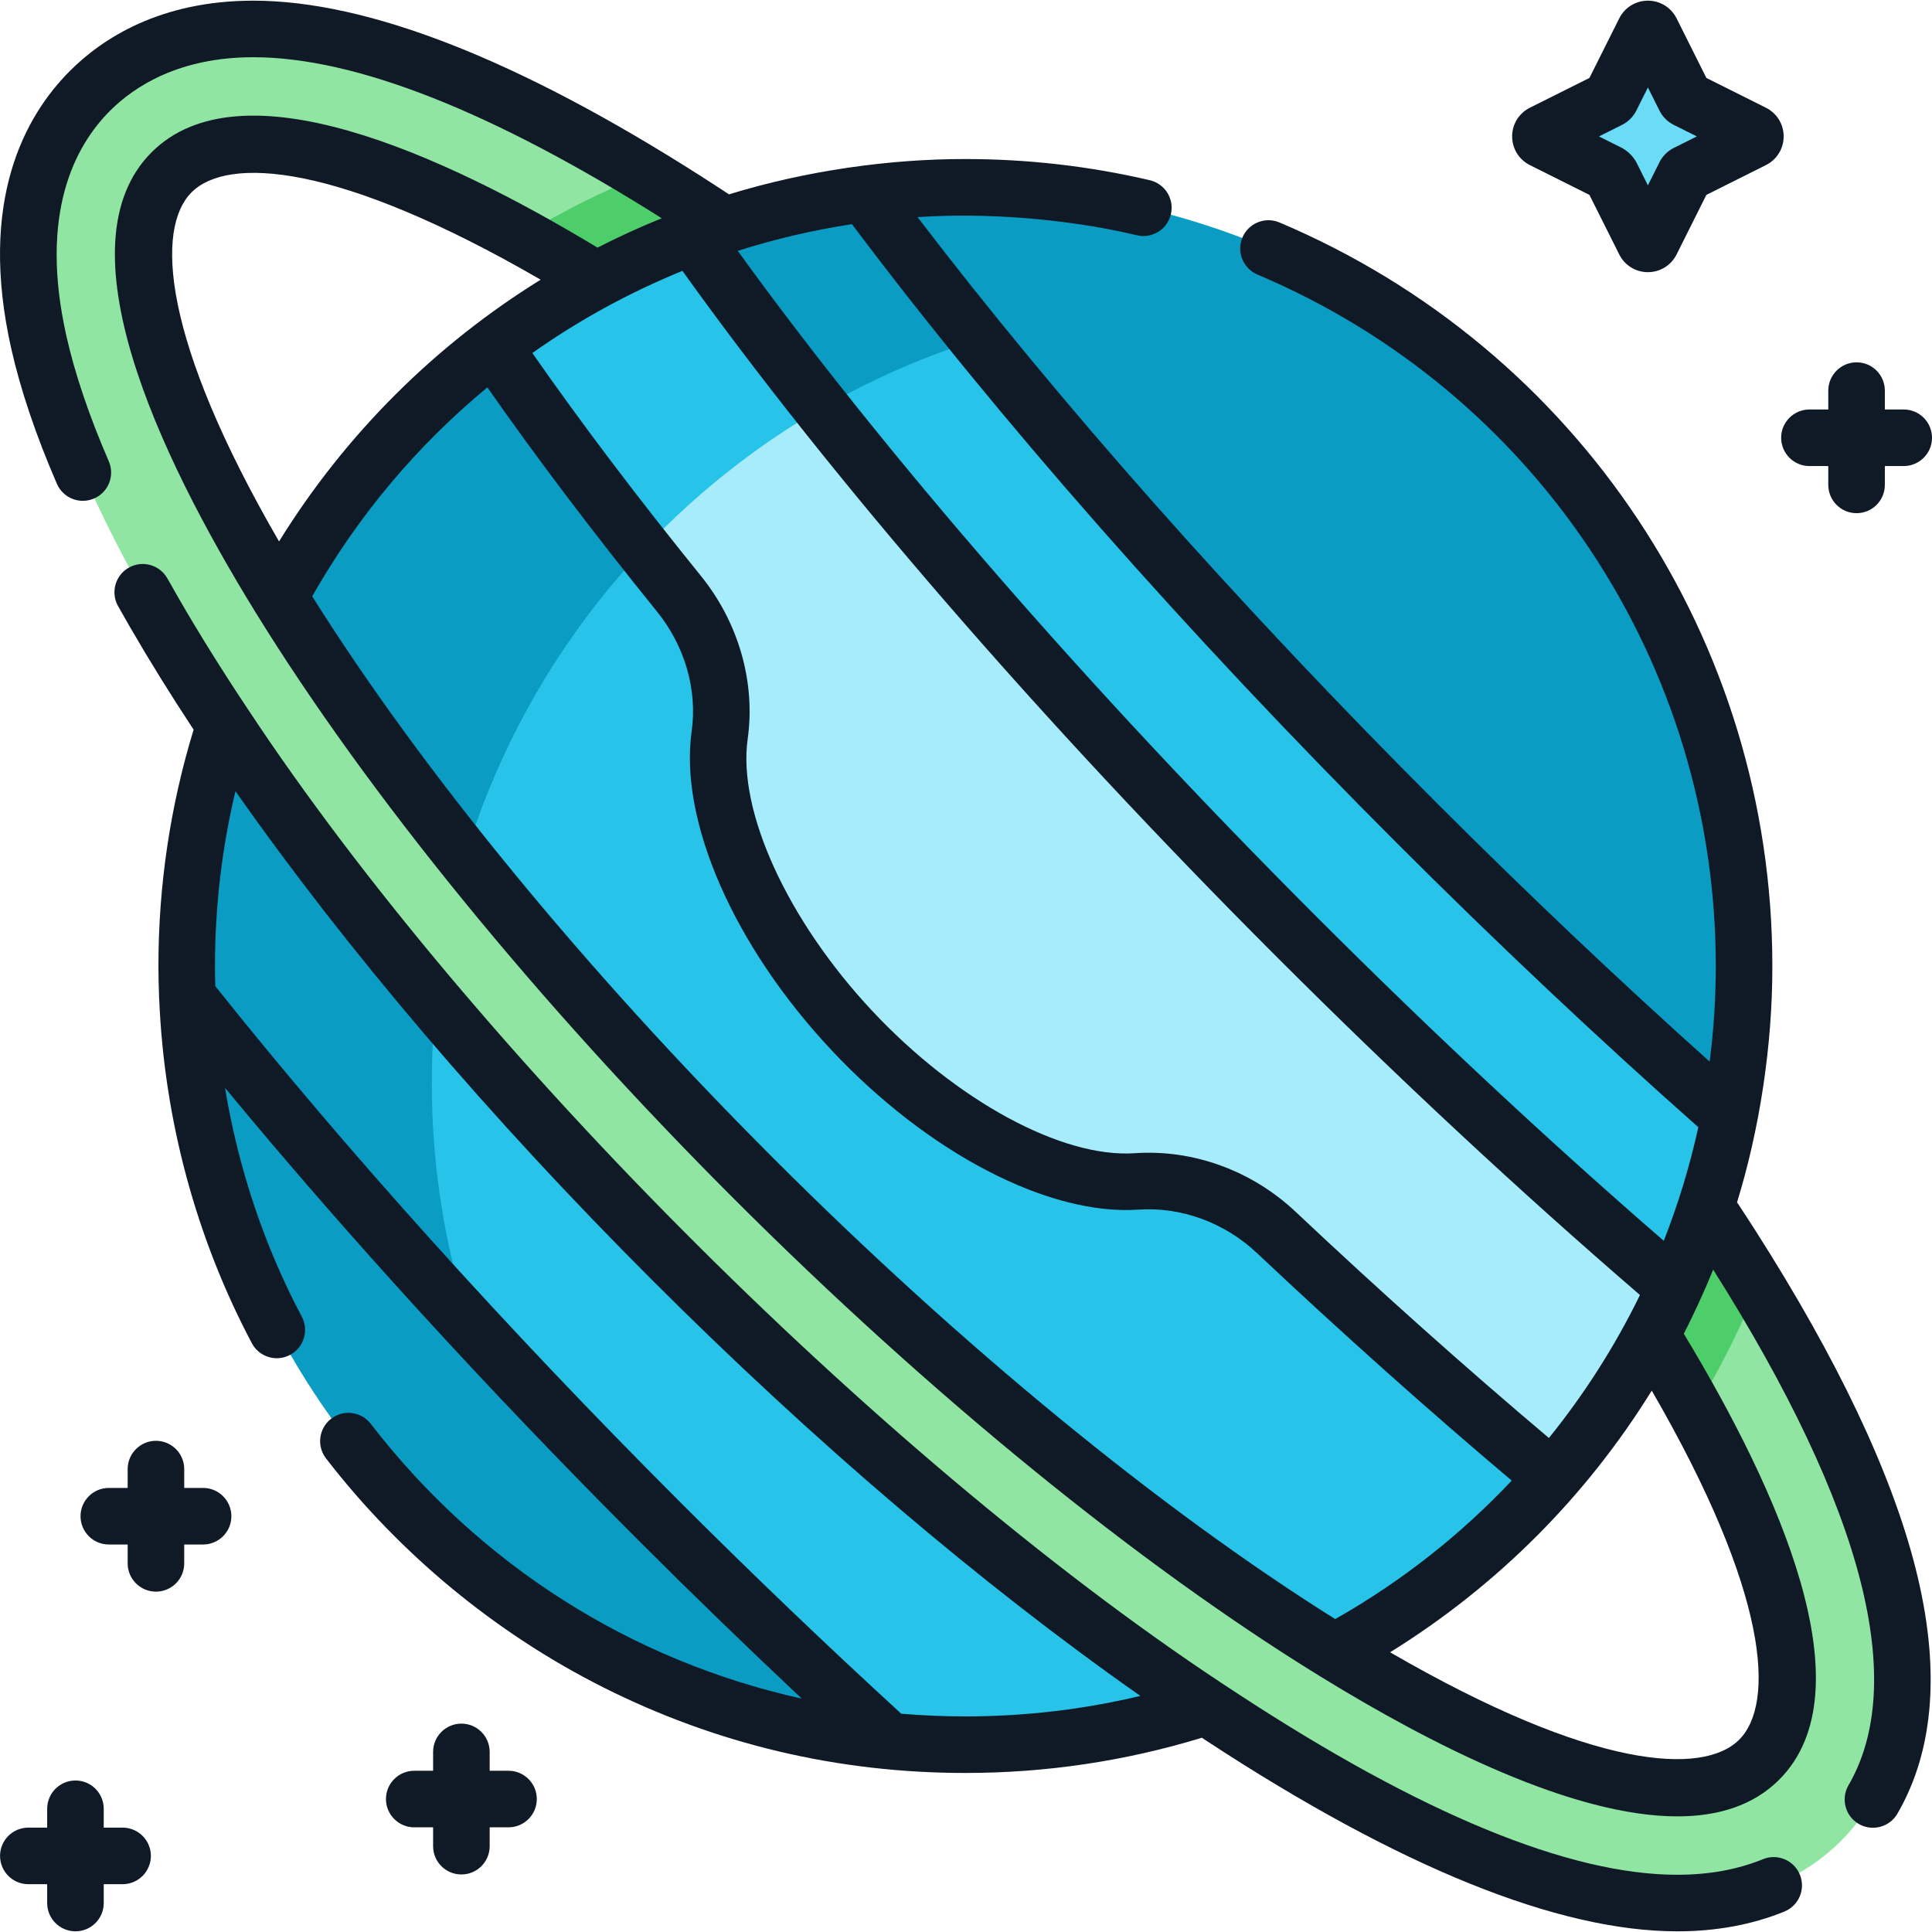 <svg width="79" height="79" viewBox="0 0 79 79" fill="none" xmlns="http://www.w3.org/2000/svg">
<g clip-path="url(#clip0_3105_18627)">
<path d="M70.717 45.675C70.47 46.927 70.151 48.152 69.763 49.346C69.519 50.101 70.254 51.805 69.955 52.534C69.806 52.897 68.643 52.295 68.481 52.651C63.507 48.397 56.434 45.338 51.164 40.068C40.949 29.852 34.203 18.001 28.322 9.667C29.439 9.249 31.619 11.437 32.792 11.145C33.965 10.853 34.131 8.082 35.352 7.925C41.099 15.648 51.024 22.03 60.087 31.092C64.412 35.417 66.564 42.018 70.717 45.675Z" fill="#27C3E9"/>
<path d="M63.473 60.426C57.635 67.115 49.048 71.34 39.474 71.34C38.424 71.34 37.387 71.289 36.363 71.189L36.341 71.173C33.254 68.355 27.922 66.061 24.761 62.9C17.332 55.471 12.951 47.408 7.657 40.745V40.744L15.837 33.453L20.179 14.169C22.314 17.294 26.404 19.151 29.301 22.731C30.616 24.356 31.259 26.45 30.968 28.521C30.517 31.741 32.517 36.477 36.366 40.586C40.2 44.682 44.777 46.987 48.016 46.766C50.123 46.623 52.189 47.402 53.726 48.849C57.589 52.485 59.838 57.393 63.473 60.426Z" fill="#27C3E9"/>
<path d="M68.48 52.651C68.317 53.011 69.501 54.149 69.325 54.502C69.18 54.792 67.677 54.297 67.523 54.581C66.391 56.683 65.029 58.643 63.472 60.426C59.838 57.394 56.046 54.028 52.184 50.392C50.647 48.944 48.581 48.165 46.474 48.309C43.235 48.529 38.658 46.224 34.824 42.129C30.975 38.02 28.975 33.283 29.425 30.063C29.717 27.992 29.074 25.899 27.759 24.273C24.861 20.693 22.314 17.295 20.179 14.169C21.226 13.37 25.454 16.73 26.598 16.064C28.138 15.167 26.631 10.3 28.322 9.667C34.202 18.001 42.788 28.074 53.003 38.289C58.273 43.56 63.506 48.397 68.48 52.651Z" fill="#A7ECFA"/>
<path d="M36.363 71.188C33.855 70.945 31.433 70.412 29.131 69.621C22.815 67.454 19.599 61.29 15.782 55.967C12.265 51.062 7.905 47.181 7.657 40.745C12.951 47.408 19.516 54.76 26.945 62.188C30.106 65.349 33.254 68.354 36.341 71.173L36.363 71.188Z" fill="#0A9CC3"/>
<path d="M17.679 45.525C17.795 48.529 18.327 51.426 19.218 54.16C17.305 52.093 14.954 53.147 13.213 51.142C11.04 48.641 9.529 43.102 7.657 40.745V40.744C7.641 40.33 7.634 39.916 7.634 39.499C7.634 29.169 12.554 19.986 20.179 14.169C21.147 15.586 24.778 15.8 25.802 17.181C26.827 18.562 25.244 21.109 26.308 22.46C20.944 28.16 17.656 35.836 17.656 44.279C17.656 44.696 17.664 45.11 17.679 45.523V45.525Z" fill="#0A9CC3"/>
<path d="M31 70.198C17.912 66.595 8.2 54.846 7.657 40.745C11.029 44.99 14.918 49.514 19.218 54.16C21.348 60.688 25.529 66.288 31 70.198Z" fill="#0A9CC3"/>
<path d="M75.267 75.287C74.113 76.441 72.018 77.816 68.589 77.816C63.929 77.816 57.664 75.258 49.966 70.213C49.751 70.073 49.537 69.931 49.323 69.787C42.304 65.108 34.761 58.801 27.466 51.507C20.165 44.207 13.82 36.612 9.185 29.656C8.134 28.082 7.172 26.542 6.307 25.044C3.884 20.855 2.296 17.142 1.59 14.009C0.341 8.475 2.037 5.354 3.681 3.712C4.834 2.559 6.93 1.184 10.359 1.184C14.468 1.184 19.843 3.182 26.353 7.128C26.917 7.469 27.799 8.842 28.322 9.19C26.498 9.782 26.554 10.145 24.892 11.04C23.837 10.391 22.308 10.206 21.314 9.664C14.518 5.951 9.265 4.797 7.016 7.046C4.438 9.624 6.331 16.148 11.426 24.419C15.796 31.514 22.521 39.896 30.8 48.173C39.08 56.45 47.463 63.176 54.56 67.546C62.831 72.638 69.355 74.532 71.933 71.954C74.184 69.704 73.028 64.452 69.314 57.656C68.771 56.662 68.787 55.242 68.138 54.187C69.033 52.525 68.724 52.453 69.316 50.631C69.675 51.169 70.471 50.418 70.809 50.947C71.17 51.513 71.517 52.071 71.85 52.62C78.385 63.399 79.536 71.02 75.267 75.287Z" fill="#90E5A3"/>
<path d="M29.625 9.212C28.576 9.552 31.047 11.863 30.05 12.306C29.313 12.634 25.095 11.071 24.389 11.452C23.334 10.803 22.307 10.206 21.314 9.663C22.923 8.681 24.606 7.833 26.353 7.127C26.916 7.468 27.488 7.824 28.07 8.195C28.584 8.525 29.103 8.863 29.625 9.212Z" fill="#4ECE6A"/>
<path d="M39.995 13.883C39.438 14.056 38.887 14.244 38.345 14.447C36.692 15.066 35.104 15.816 33.596 16.689C32.626 15.468 30.102 14.679 29.223 13.507C28.373 12.375 29.138 10.822 28.322 9.667C30.556 8.831 32.911 8.239 35.352 7.925C36.082 8.905 38.123 9.798 38.881 10.771C39.673 11.788 39.183 12.885 39.995 13.883Z" fill="#0A9CC3"/>
<path d="M71.85 52.62C71.673 53.06 71.485 53.496 71.289 53.928C70.706 55.211 70.047 56.455 69.314 57.656C68.771 56.663 68.173 55.636 67.523 54.581C67.864 53.95 68.183 53.307 68.481 52.651C68.968 51.58 69.397 50.477 69.764 49.347C70.123 49.885 70.472 50.418 70.809 50.947C71.17 51.513 71.517 52.071 71.85 52.62Z" fill="#4ECE6A"/>
<path d="M33.595 16.689C32.414 17.37 31.28 18.126 30.201 18.949C28.809 20.012 27.506 21.186 26.308 22.46C24.18 19.759 22.115 17.004 20.179 14.169C22.637 12.294 25.375 10.77 28.322 9.667C29.138 10.822 29.97 11.963 30.821 13.096C31.7 14.268 32.625 15.468 33.595 16.689Z" fill="#27C3E9"/>
<path d="M71.315 39.499C71.315 41.612 71.11 43.676 70.717 45.675C66.564 42.017 62.266 37.985 57.94 33.66C48.877 24.599 41.098 15.648 35.352 7.924C36.701 7.749 40.213 10.771 41.61 10.771C48.358 10.771 52.479 9.758 57.628 13.338C65.9 19.088 71.315 28.661 71.315 39.499Z" fill="#0A9CC3"/>
<path d="M57.968 13.579C55.271 12.835 52.431 12.439 49.497 12.439C48.1 12.439 46.723 12.528 45.374 12.704C43.527 12.942 41.729 13.34 39.994 13.882C38.406 11.929 36.844 9.928 35.352 7.924C36.701 7.749 38.078 7.659 39.475 7.659C46.37 7.659 52.755 9.852 57.968 13.579Z" fill="#0A9CC3"/>
<path d="M72.09 76.022C71.053 76.446 69.875 76.66 68.589 76.66C64.159 76.66 58.107 74.166 50.599 69.246C36.517 60.11 19.369 42.984 10.147 29.015C9.11 27.461 8.155 25.931 7.308 24.466C7.15 24.193 6.996 23.922 6.845 23.653C6.533 23.096 5.828 22.897 5.271 23.209C4.714 23.521 4.515 24.226 4.827 24.783C4.983 25.061 5.143 25.341 5.306 25.624C6.093 26.985 6.97 28.401 7.917 29.836C6.963 32.956 6.478 36.205 6.478 39.5C6.478 39.904 6.488 40.308 6.503 40.711C6.502 40.766 6.505 40.82 6.511 40.875C6.716 45.779 8.012 50.608 10.297 54.922C10.504 55.314 10.905 55.538 11.32 55.538C11.502 55.538 11.688 55.495 11.86 55.403C12.425 55.104 12.64 54.404 12.341 53.84C10.796 50.923 9.739 47.751 9.202 44.484C14.175 50.504 19.966 56.846 26.128 63.007C28.329 65.208 30.558 67.366 32.784 69.456C25.84 67.922 19.63 64.015 15.162 58.222C14.773 57.716 14.046 57.622 13.54 58.013C13.035 58.403 12.941 59.129 13.331 59.635C16.349 63.547 20.271 66.786 24.673 68.999C29.291 71.32 34.271 72.497 39.475 72.497C42.772 72.497 46.022 72.012 49.145 71.056C49.207 71.098 49.27 71.14 49.332 71.181C57.222 76.351 63.701 78.973 68.589 78.973C70.175 78.973 71.647 78.701 72.964 78.164C73.555 77.923 73.839 77.248 73.598 76.657C73.357 76.066 72.682 75.781 72.09 76.022ZM36.853 70.074C33.824 67.301 30.767 64.376 27.763 61.372C20.726 54.335 14.179 47.065 8.804 40.324C8.796 40.049 8.791 39.775 8.791 39.5C8.791 37.077 9.072 34.682 9.628 32.352C14.168 38.828 20.011 45.688 26.649 52.325C33.278 58.954 40.142 64.798 46.629 69.346C44.297 69.903 41.9 70.184 39.475 70.184C38.594 70.184 37.72 70.147 36.853 70.074Z" fill="#101A27"/>
<path d="M71.784 50.325C71.538 49.939 71.284 49.55 71.028 49.163C71.933 46.232 72.478 42.8 72.472 39.5C72.472 26.209 64.561 14.275 52.319 9.097C51.731 8.848 51.052 9.123 50.803 9.711C50.555 10.299 50.83 10.978 51.418 11.227C62.803 16.042 70.159 27.14 70.159 39.5C70.159 40.818 70.073 42.124 69.909 43.41C66.2 40.088 62.456 36.541 58.758 32.843C50.604 24.69 43.298 16.444 37.52 8.879C40.249 8.689 43.641 8.938 46.489 9.621C47.111 9.767 47.733 9.381 47.878 8.759C48.024 8.137 47.638 7.515 47.016 7.369C44.559 6.794 42.021 6.503 39.475 6.503C36.37 6.498 32.95 6.981 29.809 7.947C29.445 7.707 29.071 7.465 28.692 7.222C21.218 2.448 15.05 0.027 10.359 0.027C6.534 0.027 4.171 1.587 2.864 2.895C1.015 4.742 -0.903 8.214 0.462 14.264C0.842 15.946 1.469 17.803 2.326 19.782C2.516 20.218 2.941 20.479 3.388 20.479C3.542 20.479 3.698 20.448 3.847 20.383C4.434 20.129 4.703 19.448 4.449 18.863C3.648 17.016 3.066 15.297 2.719 13.755C1.585 8.733 3.061 5.967 4.499 4.53C5.498 3.531 7.326 2.34 10.359 2.34C14.524 2.34 20.141 4.557 27.057 8.924C26.164 9.287 25.289 9.687 24.433 10.125C18.006 6.243 9.842 2.585 6.198 6.228C2.447 9.98 6.435 18.521 10.441 25.025C10.446 25.032 10.451 25.04 10.456 25.048C10.457 25.05 10.458 25.052 10.46 25.054C15.036 32.478 21.968 40.978 29.983 48.991C38.011 57.017 46.525 63.956 53.955 68.53C53.96 68.534 53.965 68.537 53.971 68.54C53.974 68.542 53.977 68.544 53.981 68.546C58.646 71.416 64.352 74.272 68.588 74.272C70.254 74.272 71.693 73.83 72.751 72.772C76.397 69.129 72.737 60.965 68.852 54.538C69.191 53.87 69.621 52.977 70.052 51.915C73.137 56.799 75.164 61.082 76.074 64.647C76.957 68.111 76.793 70.921 75.585 73C75.265 73.552 75.452 74.26 76.004 74.581C76.187 74.687 76.387 74.737 76.584 74.737C76.983 74.737 77.371 74.531 77.585 74.162C79.108 71.54 79.353 68.147 78.315 64.076C77.323 60.188 75.126 55.561 71.784 50.325ZM63.335 58.799C59.941 55.936 56.462 52.831 52.978 49.55C51.189 47.865 48.79 46.99 46.396 47.155C43.427 47.357 39.115 45.02 35.668 41.339C32.206 37.642 30.158 33.176 30.572 30.225C30.9 27.888 30.202 25.454 28.658 23.546C26.074 20.353 23.761 17.293 21.768 14.435C23.677 13.086 25.736 11.959 27.905 11.076C34.007 19.599 42.596 29.518 52.186 39.108C57.136 44.058 62.135 48.711 67.058 52.953C66.043 55.034 64.794 56.995 63.335 58.799ZM57.123 34.479C61.209 38.565 65.352 42.467 69.445 46.092C69.095 47.683 68.622 49.236 68.032 50.737C63.326 46.658 58.551 42.202 53.821 37.472C44.516 28.167 36.171 18.561 30.167 10.258C31.684 9.776 33.245 9.41 34.837 9.167C40.804 17.115 48.496 25.853 57.123 34.479ZM7.834 7.864C9.307 6.391 13.815 6.634 22.108 11.437C17.823 14.088 14.143 17.725 11.41 22.139C6.604 13.846 6.361 9.337 7.834 7.864ZM12.767 24.384C14.646 21.069 17.085 18.19 19.929 15.841C21.94 18.72 24.267 21.796 26.86 25.001C28.002 26.412 28.521 28.199 28.282 29.903C27.768 33.566 30.005 38.675 33.98 42.92C37.936 47.145 42.869 49.714 46.553 49.462C48.305 49.344 50.07 49.989 51.392 51.234C54.897 54.534 58.398 57.659 61.814 60.542C59.735 62.749 57.312 64.665 54.596 66.205C47.45 61.721 39.317 55.052 31.618 47.355C23.922 39.661 17.253 31.531 12.767 24.384ZM71.116 71.136C69.643 72.61 65.134 72.367 56.841 67.562C61.254 64.829 64.89 61.148 67.54 56.863C72.346 65.156 72.589 69.663 71.116 71.136Z" fill="#101A27"/>
<path d="M67.245 9.888L65.877 7.152C65.862 7.123 65.838 7.098 65.808 7.084L63.072 5.716C62.959 5.659 62.959 5.497 63.072 5.44L65.808 4.072C65.838 4.057 65.862 4.033 65.877 4.003L67.245 1.267C67.302 1.153 67.464 1.153 67.521 1.267L68.889 4.003C68.904 4.033 68.928 4.057 68.958 4.072L71.694 5.44C71.808 5.497 71.808 5.659 71.694 5.716L68.958 7.084C68.928 7.098 68.904 7.123 68.889 7.152L67.521 9.888C67.464 10.002 67.302 10.002 67.245 9.888Z" fill="#6ADCF6"/>
<path d="M62.557 6.751L64.992 7.969L66.21 10.403C66.21 10.404 66.21 10.404 66.21 10.404C66.434 10.851 66.883 11.129 67.383 11.129H67.384C67.884 11.128 68.333 10.85 68.556 10.404L69.774 7.969L72.209 6.751C72.656 6.527 72.934 6.078 72.934 5.578C72.934 5.078 72.656 4.629 72.209 4.405L69.774 3.187L68.557 0.753C68.333 0.306 67.884 0.028 67.384 0.027C67.383 0.027 67.383 0.027 67.383 0.027C66.883 0.027 66.434 0.305 66.21 0.753L64.992 3.187L62.557 4.405C62.11 4.629 61.832 5.078 61.832 5.578C61.832 6.078 62.11 6.527 62.557 6.751ZM66.321 5.109C66.575 4.983 66.785 4.774 66.912 4.52L67.383 3.577L67.855 4.52C67.981 4.774 68.191 4.983 68.441 5.107L69.384 5.578L68.445 6.047C68.191 6.173 67.981 6.382 67.855 6.636L67.383 7.579L66.934 6.68C66.793 6.399 66.56 6.167 66.279 6.027L65.382 5.578L66.321 5.109Z" fill="#101A27"/>
<path d="M8.304 60.842H7.533V60.072C7.533 59.433 7.016 58.915 6.377 58.915C5.738 58.915 5.22 59.433 5.22 60.072V60.842H4.449C3.811 60.842 3.293 61.36 3.293 61.999C3.293 62.638 3.811 63.155 4.449 63.155H5.22V63.926C5.22 64.565 5.738 65.083 6.377 65.083C7.016 65.083 7.533 64.565 7.533 63.926V63.155H8.304C8.943 63.155 9.461 62.638 9.461 61.999C9.461 61.36 8.943 60.842 8.304 60.842Z" fill="#101A27"/>
<path d="M20.793 72.407H20.023V71.636C20.023 70.997 19.505 70.48 18.866 70.48C18.227 70.48 17.71 70.997 17.71 71.636V72.407H16.939C16.3 72.407 15.782 72.924 15.782 73.563C15.782 74.202 16.3 74.72 16.939 74.72H17.71V75.491C17.71 76.129 18.227 76.647 18.866 76.647C19.505 76.647 20.023 76.129 20.023 75.491V74.72H20.793C21.432 74.72 21.95 74.202 21.95 73.563C21.95 72.924 21.432 72.407 20.793 72.407Z" fill="#101A27"/>
<path d="M5.013 74.732H4.242V73.961C4.242 73.322 3.725 72.805 3.086 72.805C2.447 72.805 1.929 73.322 1.929 73.961V74.732H1.158C0.52 74.732 0.002 75.25 0.002 75.888C0.002 76.527 0.52 77.045 1.158 77.045H1.929V77.816C1.929 78.455 2.447 78.972 3.086 78.972C3.725 78.972 4.242 78.455 4.242 77.816V77.045H5.013C5.652 77.045 6.17 76.527 6.17 75.888C6.17 75.25 5.652 74.732 5.013 74.732Z" fill="#101A27"/>
<path d="M73.989 19.057H74.759V19.828C74.759 20.466 75.277 20.984 75.916 20.984C76.555 20.984 77.072 20.466 77.072 19.828V19.057H77.843C78.482 19.057 79 18.539 79 17.9C79 17.261 78.482 16.744 77.843 16.744H77.072V15.973C77.072 15.334 76.555 14.816 75.916 14.816C75.277 14.816 74.759 15.334 74.759 15.973V16.744H73.989C73.35 16.744 72.832 17.261 72.832 17.9C72.832 18.539 73.35 19.057 73.989 19.057Z" fill="#101A27"/>
</g>
<defs>
<clipPath id="clip0_3105_18627">
<rect width="79" height="79" fill="white"/>
</clipPath>
</defs>
</svg>
